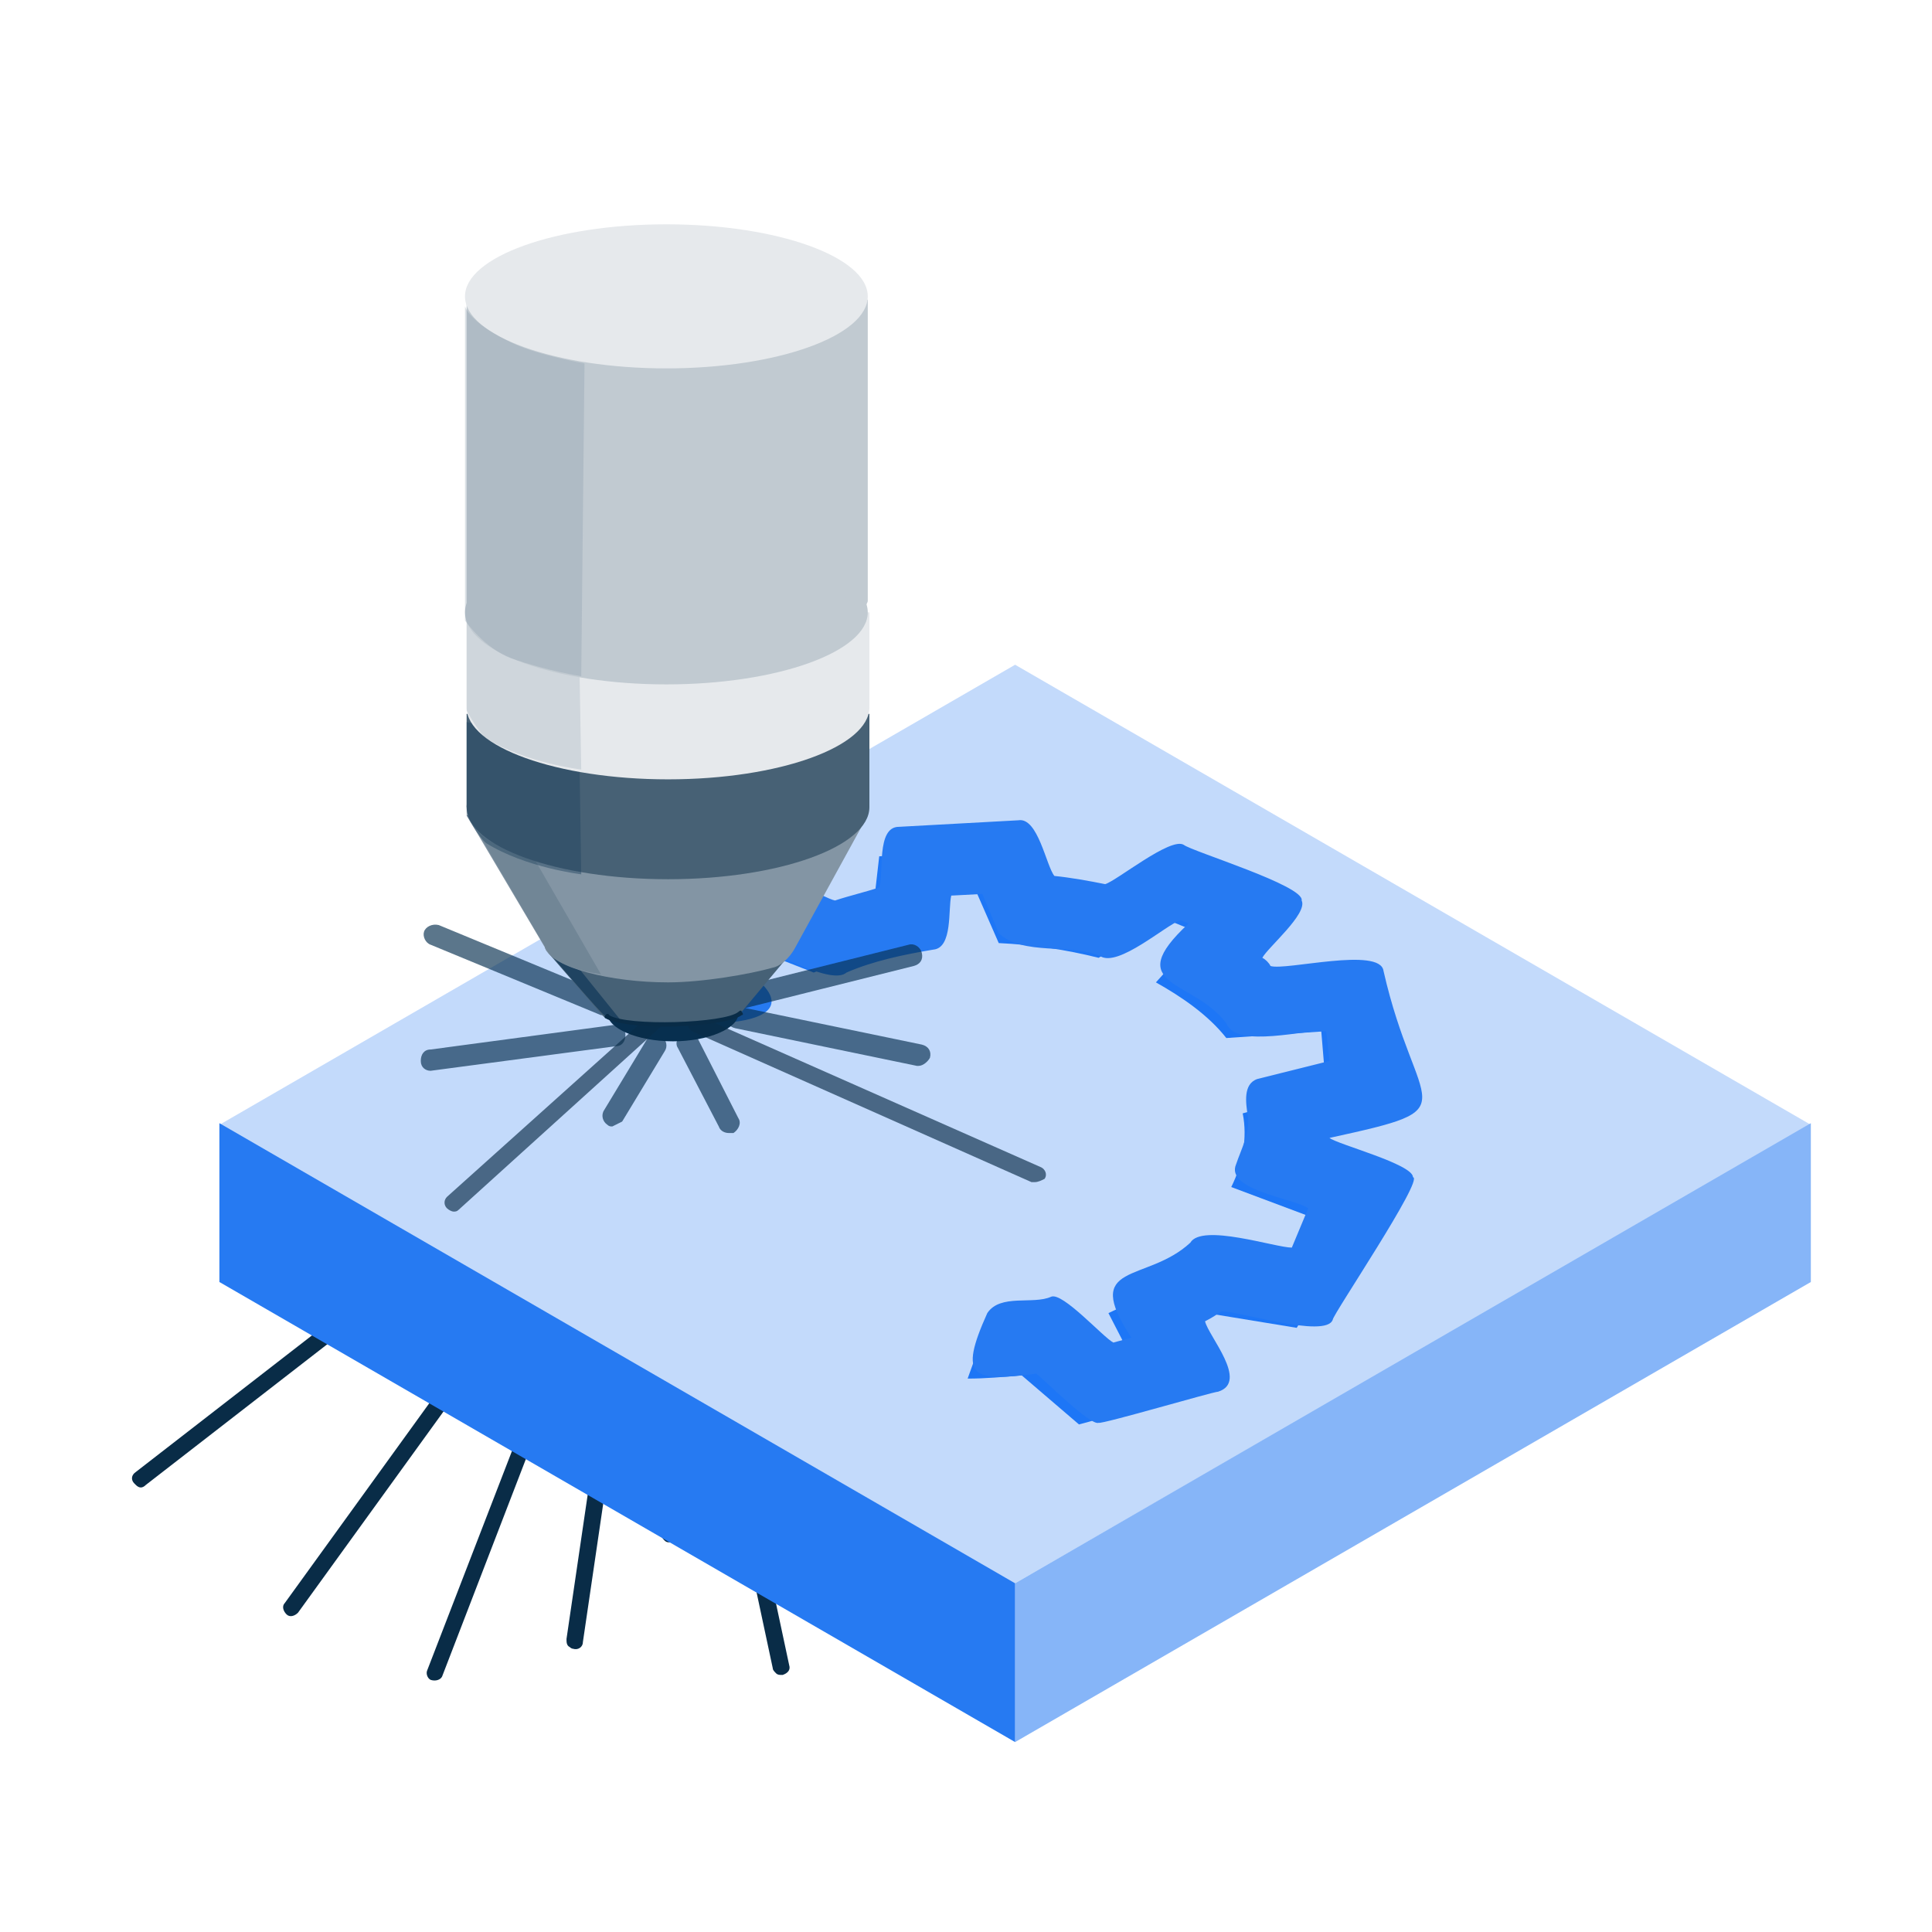 <?xml version="1.0" encoding="utf-8"?>
<!-- Generator: Adobe Illustrator 26.5.0, SVG Export Plug-In . SVG Version: 6.00 Build 0)  -->
<svg version="1.1" id="Metal_Binder_Jetting" xmlns="http://www.w3.org/2000/svg" xmlns:xlink="http://www.w3.org/1999/xlink"
	 x="0px" y="0px" viewBox="0 0 118 118" style="enable-background:new 0 0 118 118;" xml:space="preserve">
<style type="text/css">
	.st0{fill:#98C0F9;}
	.st1{fill:#84B4FB;}
	.st2{fill:#267AF2;}
	.st3{fill:#629FF6;}
	.st4{fill:#466176;}
	.st5{fill:#607789;}
	.st6{fill:#204360;}
	.st7{fill:#8D9DAB;}
	.st8{fill:#E63817;}
	.st9{fill:#8395A4;}
	.st10{fill:#C3DAFB;}
	.st11{fill:#86B5F8;}
	.st12{fill:#4B91F5;}
	.st13{fill:#0E6CF3;}
	.st14{fill:#8495A3;}
	.st15{fill:#476175;}
	.st16{fill:#C2D9FF;}
	.st17{fill:#C3DAFD;}
	.st18{fill:#83B2F8;}
	.st19{opacity:0.41;fill:#267AF2;enable-background:new    ;}
	.st20{fill:#22445F;}
	.st21{fill:#E6E9EC;}
	.st22{fill:#5F7586;}
	.st23{clip-path:url(#SVGID_00000042736792680154300170000000950909854478056330_);}
	.st24{clip-path:url(#SVGID_00000183228258764402283560000011510648165184950926_);}
	.st25{fill:#E6F0FD;}
	.st26{opacity:0.23;fill:#86B5F8;enable-background:new    ;}
	.st27{fill:#C1CAD1;}
	.st28{opacity:0.28;}
	.st29{opacity:0.29;fill:#466176;enable-background:new    ;}
	.st30{fill:#1A6EE8;}
	.st31{fill:#1A5ADE;}
	.st32{fill:#478EF8;}
	.st33{fill:#C1D9FF;}
	.st34{fill:#82B2FD;}
	.st35{fill:#1D76F6;}
	.st36{fill:#7BAEFB;}
	.st37{fill:#71A9FA;}
	.st38{fill:#68A3FA;}
	.st39{fill:#5F9DF9;}
	.st40{fill:#5598F9;}
	.st41{fill:#4C92F8;}
	.st42{fill:#428DF8;}
	.st43{fill:#3987F7;}
	.st44{fill:#3081F7;}
	.st45{fill:#267CF6;}
	.st46{opacity:0.8;fill:#1255E2;enable-background:new    ;}
	.st47{fill:#072B48;}
	.st48{fill:#8193A2;}
	.st49{fill:#1255E2;}
	.st50{fill:#87B5F5;}
	.st51{fill:#4F92F1;}
	.st52{fill:#2D7DED;}
	.st53{fill:#C0C9D0;}
	.st54{fill:#657C8D;}
	.st55{opacity:0.81;fill:#24445E;enable-background:new    ;}
	.st56{fill:#8394A2;}
	.st57{opacity:0.86;fill:#8394A2;enable-background:new    ;}
	.st58{fill:#E5E8EB;}
	.st59{fill:#1F4361;}
	.st60{fill:#072F4F;}
	.st61{clip-path:url(#SVGID_00000147215400475092803080000010137215043039815356_);}
	.st62{opacity:0.45;fill:#82B2FD;enable-background:new    ;}
	.st63{fill:#38546A;}
	.st64{fill:#3A566C;}
	.st65{opacity:0.24;fill:#38546A;enable-background:new    ;}
	.st66{opacity:0.24;fill:#3A566C;enable-background:new    ;}
	.st67{opacity:0.76;fill:#C3DAFD;enable-background:new    ;}
	.st68{fill:#697F90;}
	.st69{display:none;}
	.st70{display:inline;fill:#C1D9FF;}
	.st71{display:inline;fill:#82B2FD;}
	.st72{display:inline;fill:#E6F0FE;}
	.st73{display:inline;fill:#1F4361;}
	.st74{display:inline;fill:#8395A4;}
	.st75{display:inline;fill:#C1CAD1;}
	.st76{display:inline;fill:#466176;}
	.st77{display:inline;fill:#E6E9EC;}
	.st78{display:inline;fill:#1D76F6;}
	.st79{clip-path:url(#SVGID_00000151545902387729564750000005883365325850198407_);fill:#C1D9FC;}
	.st80{clip-path:url(#SVGID_00000151545902387729564750000005883365325850198407_);fill:#83B3F9;}
	.st81{clip-path:url(#SVGID_00000151545902387729564750000005883365325850198407_);fill:#267AF1;}
	.st82{clip-path:url(#SVGID_00000151545902387729564750000005883365325850198407_);fill:#214460;}
	.st83{clip-path:url(#SVGID_00000151545902387729564750000005883365325850198407_);fill:#476175;}
	.st84{clip-path:url(#SVGID_00000151545902387729564750000005883365325850198407_);fill:#C0C9D0;}
	.st85{clip-path:url(#SVGID_00000151545902387729564750000005883365325850198407_);fill:#8394A2;}
	.st86{clip-path:url(#SVGID_00000151545902387729564750000005883365325850198407_);fill:#E5E8EB;}
	.st87{fill:#0E6AEB;}
	.st88{opacity:0.3;fill:#1F4361;enable-background:new    ;}
	.st89{opacity:0.41;fill:#1255E2;enable-background:new    ;}
	.st90{fill:#2130C2;}
	.st91{fill:#092C47;}
	.st92{fill:none;stroke:#092C47;stroke-width:0.85;stroke-linecap:round;stroke-miterlimit:10;}
	.st93{fill:#AECDFA;}
	.st94{fill:#E6F0FE;}
	.st95{fill-rule:evenodd;clip-rule:evenodd;fill:#092C47;}
	.st96{opacity:0.59;fill:#466176;enable-background:new    ;}
	.st97{fill:#597084;}
	.st98{fill:#2F4F69;}
	.st99{fill:#C7CFD6;}
	.st100{fill:none;stroke:#8395A4;stroke-width:0.83;stroke-linecap:round;stroke-linejoin:round;}
	.st101{fill:none;stroke:#267AF2;stroke-width:0.74;stroke-miterlimit:10;stroke-dasharray:1.48,1.48;}
	.st102{fill:none;stroke:#7640EA;stroke-miterlimit:10;}
	.st103{opacity:0.66;fill:#267AF2;enable-background:new    ;}
	.st104{opacity:0.66;fill:#0E6CF3;enable-background:new    ;}
	.st105{opacity:0.56;fill:#466176;enable-background:new    ;}
	.st106{opacity:0.85;fill:#22445F;enable-background:new    ;}
	.st107{opacity:0.13;fill:#E6E9EC;enable-background:new    ;}
	.st108{opacity:0.15;fill:#072B48;enable-background:new    ;}
	.st109{opacity:0.55;fill:#8395A4;enable-background:new    ;}
	.st110{opacity:0.54;fill:#C1CAD1;enable-background:new    ;}
	.st111{opacity:0.72;fill:#466176;enable-background:new    ;}
	.st112{opacity:0.28;fill:#8395A4;enable-background:new    ;}
	.st113{opacity:0.42;fill:#8395A4;enable-background:new    ;}
	.st114{opacity:0.7;fill:#8395A4;enable-background:new    ;}
	.st115{opacity:0.45;fill:url(#SVGID_00000126321534598386243640000012296499183919291323_);enable-background:new    ;}
	.st116{opacity:0.21;fill:url(#SVGID_00000174582253380684097910000007547982798420173222_);enable-background:new    ;}
	.st117{opacity:0.23;}
	.st118{fill:url(#SVGID_00000166668157766604496290000006926315445352546709_);}
	.st119{fill:url(#SVGID_00000106139618521619372750000003616664658203517590_);}
	.st120{fill:#FFFFFF;}
	.st121{fill-rule:evenodd;clip-rule:evenodd;fill:#FFFFFF;}
	.st122{fill-rule:evenodd;clip-rule:evenodd;fill:#476175;}
	.st123{opacity:0.7;fill:#476175;enable-background:new    ;}
	.st124{opacity:0.8;fill:#22445F;enable-background:new    ;}
	.st125{fill:#738697;}
	.st126{opacity:0.4;fill:#5A7184;enable-background:new    ;}
	.st127{opacity:0.86;fill:#E6E9EC;enable-background:new    ;}
	.st128{fill:#D8DDE2;}
	.st129{opacity:0.94;fill:#C1CAD1;enable-background:new    ;}
	.st130{opacity:0.66;fill:#C1CAD1;enable-background:new    ;}
	.st131{opacity:0.9;fill:#C1CAD1;enable-background:new    ;}
	.st132{opacity:0.28;fill:#22445F;enable-background:new    ;}
	.st133{opacity:0.21;fill:#476175;enable-background:new    ;}
	.st134{opacity:0.34;fill:#8495A3;enable-background:new    ;}
	.st135{opacity:0.48;fill:#0E6AED;enable-background:new    ;}
	.st136{opacity:0.46;fill:#4B91F5;enable-background:new    ;}
	.st137{opacity:0.46;fill:#C3DAFB;enable-background:new    ;}
	.st138{opacity:0.46;fill:#E6F0FD;enable-background:new    ;}
	.st139{fill:#F5F7F8;}
	.st140{fill:url(#SVGID_00000127737907862518108190000012419065166266405539_);}
	
		.st141{opacity:0.51;fill:url(#SVGID_00000120551490565488910090000002313295641245137288_);fill-opacity:0.99;enable-background:new    ;}
	.st142{opacity:0.45;fill:#8395A4;enable-background:new    ;}
	.st143{opacity:0.83;fill:#466176;enable-background:new    ;}
	.st144{opacity:0.32;fill:#E6E9EC;enable-background:new    ;}
	.st145{fill:#32535C;}
	.st146{opacity:0.5;fill:#8395A4;enable-background:new    ;}
	.st147{opacity:0.26;fill:#C3DAFD;enable-background:new    ;}
	.st148{fill:#0A304E;}
	.st149{opacity:0.44;fill:#C3DAFD;enable-background:new    ;}
	.st150{opacity:0.43;fill:#466176;enable-background:new    ;}
	.st151{opacity:0.65;fill:#8395A4;enable-background:new    ;}
	.st152{fill:none;stroke:#267AF2;stroke-miterlimit:10;}
	.st153{fill:none;stroke:#267AF2;stroke-miterlimit:10;stroke-dasharray:2,2;}
	.st154{opacity:0.34;fill:#E6E9EC;enable-background:new    ;}
	.st155{opacity:0.63;fill:#C1CAD1;enable-background:new    ;}
	.st156{opacity:0.39;fill:#8395A4;enable-background:new    ;}
	.st157{opacity:0.52;fill:#466176;enable-background:new    ;}
	.st158{opacity:0.34;fill:#476175;enable-background:new    ;}
	.st159{fill:#13BF87;}
	.st160{fill:#4800E3;}
	.st161{fill:#0E6AED;}
	.st162{opacity:0.64;fill:#C1CAD1;enable-background:new    ;}
	.st163{opacity:0.43;fill:#2437BF;enable-background:new    ;}
	.st164{fill:#8395A4;stroke:#C1CAD1;stroke-width:0.5;stroke-miterlimit:10;}
	.st165{opacity:0.84;}
	.st166{fill:#1A5ADE;stroke:#86B5F8;stroke-width:0.5;stroke-miterlimit:10;}
	.st167{opacity:0.45;fill:#86B5F8;enable-background:new    ;}
	.st168{opacity:0.16;fill:#F6F9FF;enable-background:new    ;}
	.st169{fill:none;stroke:#092C47;stroke-linecap:round;stroke-linejoin:round;}
	.st170{opacity:0.66;fill:#072F4F;enable-background:new    ;}
	.st171{opacity:0.66;}
	.st172{opacity:0.45;fill:#1F4361;enable-background:new    ;}
	.st173{opacity:0.22;fill:#8395A4;enable-background:new    ;}
	.st174{opacity:0.47;fill:#FFFFFF;enable-background:new    ;}
	.st175{opacity:0.54;fill:#C3DAFD;enable-background:new    ;}
	.st176{opacity:0.62;fill:#C3DAFD;enable-background:new    ;}
	.st177{opacity:0.36;fill:#FFFFFF;enable-background:new    ;}
	.st178{fill:#C1CAD1;stroke:#22445F;stroke-width:0.25;stroke-miterlimit:10;stroke-dasharray:1,1;}
	.st179{fill:#E6E9EC;stroke:#000000;stroke-width:0.25;stroke-dasharray:1,1;}
	.st180{opacity:0.82;fill:#8495A3;enable-background:new    ;}
	.st181{fill:#2437BF;}
	.st182{opacity:0.77;fill:#C1CAD1;enable-background:new    ;}
	.st183{opacity:0.69;fill:#C1CAD1;stroke:#22445F;stroke-width:0.25;stroke-dasharray:1,1;enable-background:new    ;}
	.st184{opacity:0.7;fill:#8495A3;enable-background:new    ;}
	.st185{opacity:0.61;fill:#267AF2;enable-background:new    ;}
	.st186{opacity:0.56;fill:#267AF2;enable-background:new    ;}
</style>
<path class="st91" d="M34.8,100.6c-0.2-0.1-0.2-0.3-0.2-0.5l4.7-32c0-0.3,0.3-0.5,0.6-0.4s0.5,0.3,0.4,0.6l-4.7,32
	c0,0.3-0.3,0.5-0.6,0.4C35,100.7,34.9,100.7,34.8,100.6z"/>
<path class="st91" d="M47.4,102.2c-0.1-0.1-0.2-0.2-0.2-0.3l-7.3-34.2c-0.1-0.3,0.1-0.5,0.4-0.6s0.5,0.1,0.6,0.4l7.3,34.2
	c0.1,0.3-0.1,0.5-0.4,0.6C47.6,102.3,47.5,102.3,47.4,102.2L47.4,102.2z"/>
<path class="st91" d="M26.3,102.6c-0.2-0.1-0.3-0.4-0.2-0.6l13.1-33.9c0.1-0.2,0.4-0.4,0.6-0.3c0.2,0.1,0.4,0.4,0.3,0.6L27,102.4
	C26.9,102.6,26.6,102.7,26.3,102.6C26.3,102.6,26.3,102.6,26.3,102.6L26.3,102.6z"/>
<path class="st91" d="M17.5,98.6L17.5,98.6c-0.2-0.2-0.3-0.5-0.1-0.7l22.2-30.7c0.2-0.2,0.5-0.3,0.7-0.1c0.2,0.2,0.3,0.5,0.1,0.7
	L18.2,98.5C18,98.7,17.7,98.8,17.5,98.6L17.5,98.6z"/>
<path class="st91" d="M23.9,83.4C23.9,83.4,23.8,83.4,23.9,83.4c-0.3-0.3-0.3-0.6-0.1-0.8l16.4-16.5c0.2-0.2,0.5-0.2,0.7,0
	c0.2,0.2,0.2,0.5,0,0.7L24.5,83.4C24.3,83.5,24.1,83.6,23.9,83.4L23.9,83.4z"/>
<path class="st91" d="M8.3,90.7c0,0-0.1-0.1-0.1-0.1C8,90.4,8,90.1,8.3,89.9l31.6-24.5c0.2-0.2,0.5-0.1,0.7,0.1
	c0.2,0.2,0.1,0.5-0.1,0.7L8.9,90.7C8.7,90.9,8.5,90.9,8.3,90.7L8.3,90.7z"/>
<path class="st91" d="M51.2,90.1c-0.1,0-0.1-0.1-0.2-0.2L38.9,66.5c-0.1-0.2,0-0.5,0.2-0.7c0.2-0.1,0.5,0,0.7,0.2l12.1,23.4
	c0.1,0.2,0,0.5-0.2,0.7C51.5,90.2,51.3,90.2,51.2,90.1L51.2,90.1z"/>
<path class="st91" d="M40.6,94.1c-0.1-0.1-0.2-0.2-0.2-0.4l-1.1-26.3c0-0.3,0.2-0.5,0.5-0.5c0.3,0,0.5,0.2,0.5,0.5l1.1,26.3
	c0,0.3-0.2,0.5-0.5,0.5C40.8,94.2,40.7,94.2,40.6,94.1z"/>
<path class="st10" d="M62,96.7L13.4,68.7L62,40.6l48.6,28.1L62,96.7L62,96.7z"/>
<path class="st11" d="M110.6,78.3L62,106.4v-9.7l48.6-28.1V78.3z"/>
<path class="st2" d="M62,106.4L13.4,78.3v-9.7L62,96.7L62,106.4L62,106.4z"/>
<path class="st35" d="M78.5,69.9l6.1-1.6l-2.3-7.9L76,60.8c-0.5-0.5-1-0.9-1.6-1.4l2.9-3.4l-6.7-2.7l-4.2,2.6
	c-1.3-0.3-2.6-0.5-4-0.6L61,51.9l-7.3,0.4l-0.4,3.5c-1.3,0.3-2.5,0.6-3.6,1l-4.8-2l-7.7,4.3l3.8,3c-0.4,0.5,3.9-0.2,3.9-0.2
	l-3.1-2.5l3.3-1.8l4.6,1.8c1.9-0.8,3.9-1.3,6-1.6l0.4-3.2l3.5-0.2l1.4,3.2c2.1,0.1,4.1,0.4,6.1,0.9l4-2.4l2.2,0.9L70.6,60
	c1.6,0.9,3.2,2,4.3,3.4l5.8-0.4l0.3,3.6L75.9,68c0.3,1.5,0,3.1-0.7,4.5l4.8,1.8l-1.7,4.1l-5.8-1c-1.4,1.2-3.1,2-4.8,2.8l1.7,3.3
	l-2.8,0.8l-3.4-2.9c-1,0.2-2.1,0.3-3.2,0.3l-0.9,2.5c1.1,0,2.2-0.1,3.3-0.2l3.5,3l7-1.9l-1.9-3.7c0.7-0.4,1.4-0.8,2.1-1.3l6.1,1
	l4.8-7.9L78.4,71C78.4,70.6,78.5,70.3,78.5,69.9L78.5,69.9L78.5,69.9z"/>
<path class="st2" d="M81.2,69.5c0.5,0.4,5.1,1.6,5.1,2.4c0.7,0.1-4.9,8.4-4.9,8.7c-0.4,1.2-6-0.6-6.8-0.5c-0.3,0.2-0.6,0.4-1,0.6
	c0.2,0.9,2.7,3.7,0.8,4.3c-0.3,0-7.1,2-7.3,1.9c-0.5,0.2-3.4-2.7-3.8-3c-3.9,0.5-4.8,0.3-3-3.7c0.8-1.2,2.8-0.5,3.9-1
	c0.7-0.3,3.2,2.5,3.8,2.8l1.1-0.3c-3.1-4.7,0.9-3.3,3.6-5.8c0.7-1.2,5.2,0.3,6.2,0.3l1-2.4c-0.8-0.6-5.1-1.1-4.4-2.7
	c0.3-0.9,0.9-2,0.7-3c-0.1-0.7-0.3-1.9,0.6-2.2l4.4-1.1l-0.2-1.8c-1.1-0.2-5.5,1.1-6.1-0.5c-2-2.7-6.5-2.2-2.3-6.1l-0.5-0.2
	c-0.9,0.3-3.8,2.9-4.9,2.2c-1.8-0.8-4.7,0-6.2-1.4L60,54.6l-1.9,0.1c-0.2,0.8,0.1,3.2-1.1,3.3c-1.8,0.3-3.7,0.7-5.3,1.4
	c-0.9,0.8-4.5-1.3-5.3-1.5l-1.6,0.9c6.9,4.2-3.8,4.1-3.4,3.1c-0.6-0.8-5.5-3-3.4-4.4l7.7-4.3c0.6-0.6,4.7,1.7,5.3,1.8
	c0.9-0.3,1.8-0.5,2.7-0.8c0.3-0.8-0.2-3.7,1.2-3.7l7.3-0.4c1.2-0.2,1.7,2.8,2.2,3.4c1,0.1,2.1,0.3,3.1,0.5c0.7-0.2,4-2.9,4.8-2.4
	c0.5,0.4,7.4,2.5,7.2,3.4c0.4,0.8-2.1,2.9-2.4,3.5c0.2,0.1,0.4,0.3,0.5,0.5c0.9,0.3,6.7-1.2,6.9,0.3C86.5,68.1,89.9,67.6,81.2,69.5
	L81.2,69.5z"/>
<path class="st170" d="M44.8,61.7c-0.3,0-0.6-0.2-0.6-0.5c-0.1-0.3,0.1-0.7,0.5-0.8l10.8-2.7c0.3-0.1,0.7,0.1,0.8,0.5
	c0.1,0.4-0.1,0.7-0.5,0.8L45,61.7C45,61.7,44.9,61.7,44.8,61.7L44.8,61.7z"/>
<path class="st170" d="M56.1,65.1c0,0-0.1,0-0.1,0l-11.1-2.3c-0.4-0.1-0.6-0.4-0.5-0.8c0.1-0.4,0.4-0.6,0.8-0.5l11.1,2.3
	c0.4,0.1,0.6,0.4,0.5,0.8C56.7,64.8,56.4,65.1,56.1,65.1L56.1,65.1L56.1,65.1z"/>
<path class="st170" d="M36.9,62c-0.1,0-0.2,0-0.2,0l-10.4-4.3c-0.3-0.1-0.5-0.5-0.4-0.8c0.1-0.3,0.5-0.5,0.9-0.4l10.4,4.3
	c0.3,0.1,0.5,0.5,0.4,0.9C37.4,61.9,37.2,62,36.9,62L36.9,62z"/>
<path class="st170" d="M26.3,65.4c-0.3,0-0.6-0.2-0.6-0.6c0-0.4,0.2-0.7,0.6-0.7l11.2-1.5c0.4,0,0.7,0.2,0.7,0.6s-0.2,0.7-0.6,0.7
	L26.3,65.4L26.3,65.4L26.3,65.4z"/>
<path class="st170" d="M37.4,68.8c-0.1,0-0.2,0-0.3-0.1c-0.3-0.2-0.4-0.6-0.2-0.9l2.6-4.3c0.2-0.3,0.6-0.4,0.9-0.2
	c0.3,0.2,0.4,0.6,0.2,0.9l-2.6,4.3C37.8,68.6,37.6,68.7,37.4,68.8L37.4,68.8z"/>
<path class="st170" d="M44.5,69.2c-0.2,0-0.5-0.1-0.6-0.4L41.4,64c-0.2-0.3,0-0.7,0.3-0.9s0.7,0,0.9,0.3l2.5,4.9
	c0.2,0.3,0,0.7-0.3,0.9C44.7,69.2,44.6,69.2,44.5,69.2L44.5,69.2z"/>
<path class="st60" d="M41.1,63.6c2.2,0,4-0.8,4-1.7s-1.8-1.7-4-1.7c-2.2,0-4,0.8-4,1.7S38.9,63.6,41.1,63.6z"/>
<g class="st171">
	<path class="st91" d="M63.2,72.2c-0.1,0-0.1,0-0.2,0L42.3,63c-0.2-0.1-0.4-0.4-0.2-0.7c0.1-0.2,0.4-0.4,0.7-0.2l20.8,9.2
		c0.2,0.1,0.4,0.4,0.2,0.7C63.6,72.1,63.4,72.2,63.2,72.2L63.2,72.2z"/>
</g>
<g class="st171">
	<path class="st91" d="M27.7,74c-0.1,0-0.3-0.1-0.4-0.2c-0.2-0.2-0.2-0.5,0-0.7L40,61.7c0.2-0.2,0.5-0.2,0.7,0
		c0.2,0.2,0.2,0.5,0,0.7L28,73.9C27.9,74,27.8,74,27.7,74L27.7,74z"/>
</g>
<path class="st4" d="M44,62.3c-0.8,0.1-2.2,0.2-3.1,0.2c-0.8,0-2.3,0-3.2-0.1c-0.5-0.1-0.8-0.2-1-0.5l-3.3-3.8
	C33,57.6,33.6,57,34.5,57h12.8c0.9,0,1.5,0.6,1.1,1.1l-3.1,3.7C45.1,62.1,44.3,62.3,44,62.3L44,62.3z"/>
<path class="st59" d="M33.8,58.5l1.6,0.7l2.5,3.1c0,0-0.6-0.1-1-0.3C36.7,61.9,33.8,58.5,33.8,58.5z"/>
<path class="st9" d="M53,49.8l-24.5,0l4.8,8.1c0.4,1.2,4,2.1,7.5,2.1c2.1,0,5-0.5,6.4-0.9c0.5-0.1,1-0.6,1.3-1.1L53,49.8L53,49.8z"
	/>
<path class="st29" d="M32.6,52.4c-0.1,0-0.1-0.1-0.2-0.1c-0.4-0.1-1.4-0.4-2.2-0.8c-0.7-0.3-1.1-0.8-1.1-0.8l4.4,7.5
	c0,0,0.5,0.9,3.2,1.3L32.6,52.4L32.6,52.4z"/>
<path class="st15" d="M40.8,53.7c6.8,0,12.3-2,12.3-4.4s-5.5-4.4-12.3-4.4s-12.3,2-12.3,4.4S34,53.7,40.8,53.7L40.8,53.7z"/>
<path class="st15" d="M53.1,43.6H28.5v5.7h24.6V43.6z"/>
<path class="st172" d="M28.5,44.1v5.7c0,0,0.7,1.3,1.2,1.7c2.4,1.5,5.8,1.9,5.8,1.9l-0.1-6.5c0,0-5.2-2.3-5.8-2.5
	S28.5,44.1,28.5,44.1L28.5,44.1z"/>
<path class="st21" d="M40.8,47.6c6.8,0,12.3-2,12.3-4.4s-5.5-4.4-12.3-4.4s-12.3,2-12.3,4.4S34,47.6,40.8,47.6L40.8,47.6z"/>
<path class="st21" d="M53.1,37.4H28.5v5.7h24.6V37.4z"/>
<path class="st173" d="M28.5,37.7v5.7c0,0,0.7,1.3,1.2,1.7c2.4,1.5,5.8,1.9,5.8,1.9l-0.1-5.8c0,0-5.2-3-5.8-3.2
	C29,38,28.5,37.7,28.5,37.7L28.5,37.7z"/>
<path class="st27" d="M40.7,41.8c6.8,0,12.3-2,12.3-4.4S47.5,33,40.7,33s-12.3,2-12.3,4.4S33.9,41.8,40.7,41.8z"/>
<path class="st27" d="M53,36.7V18.3H28.5v19.2l0,0.2c0,0.1,0,0.2,0,0.3c0.7-2.2,5.9-3.9,12.2-3.9s11.5,1.7,12.2,3.9
	c0-0.1,0-0.1,0-0.2l0-0.1v-0.4c0-0.1,0-0.2,0-0.3S53,36.8,53,36.7L53,36.7z"/>
<path class="st21" d="M40.7,22.5c6.8,0,12.3-2,12.3-4.4s-5.5-4.4-12.3-4.4s-12.3,2-12.3,4.4S33.9,22.5,40.7,22.5z"/>
<path class="st91" d="M40.6,62.7c-1.6,0-3.1-0.2-3.6-0.5c-0.1,0-0.1-0.2,0-0.2c0-0.1,0.2-0.1,0.2,0c1.1,0.7,7.1,0.5,7.9-0.2
	c0.1-0.1,0.2-0.1,0.2,0c0.1,0.1,0.1,0.2,0,0.2C44.8,62.4,42.6,62.7,40.6,62.7L40.6,62.7z"/>
<path class="st112" d="M28.4,18.7l0,19.2c0,0,1.2,1.7,2.8,2.3c2.3,0.8,4.3,1.1,4.3,1.1l0.2-19.1c0,0-2.8-0.5-4.3-1.2
	C28.6,19.7,28.4,18.7,28.4,18.7L28.4,18.7z"/>
</svg>
